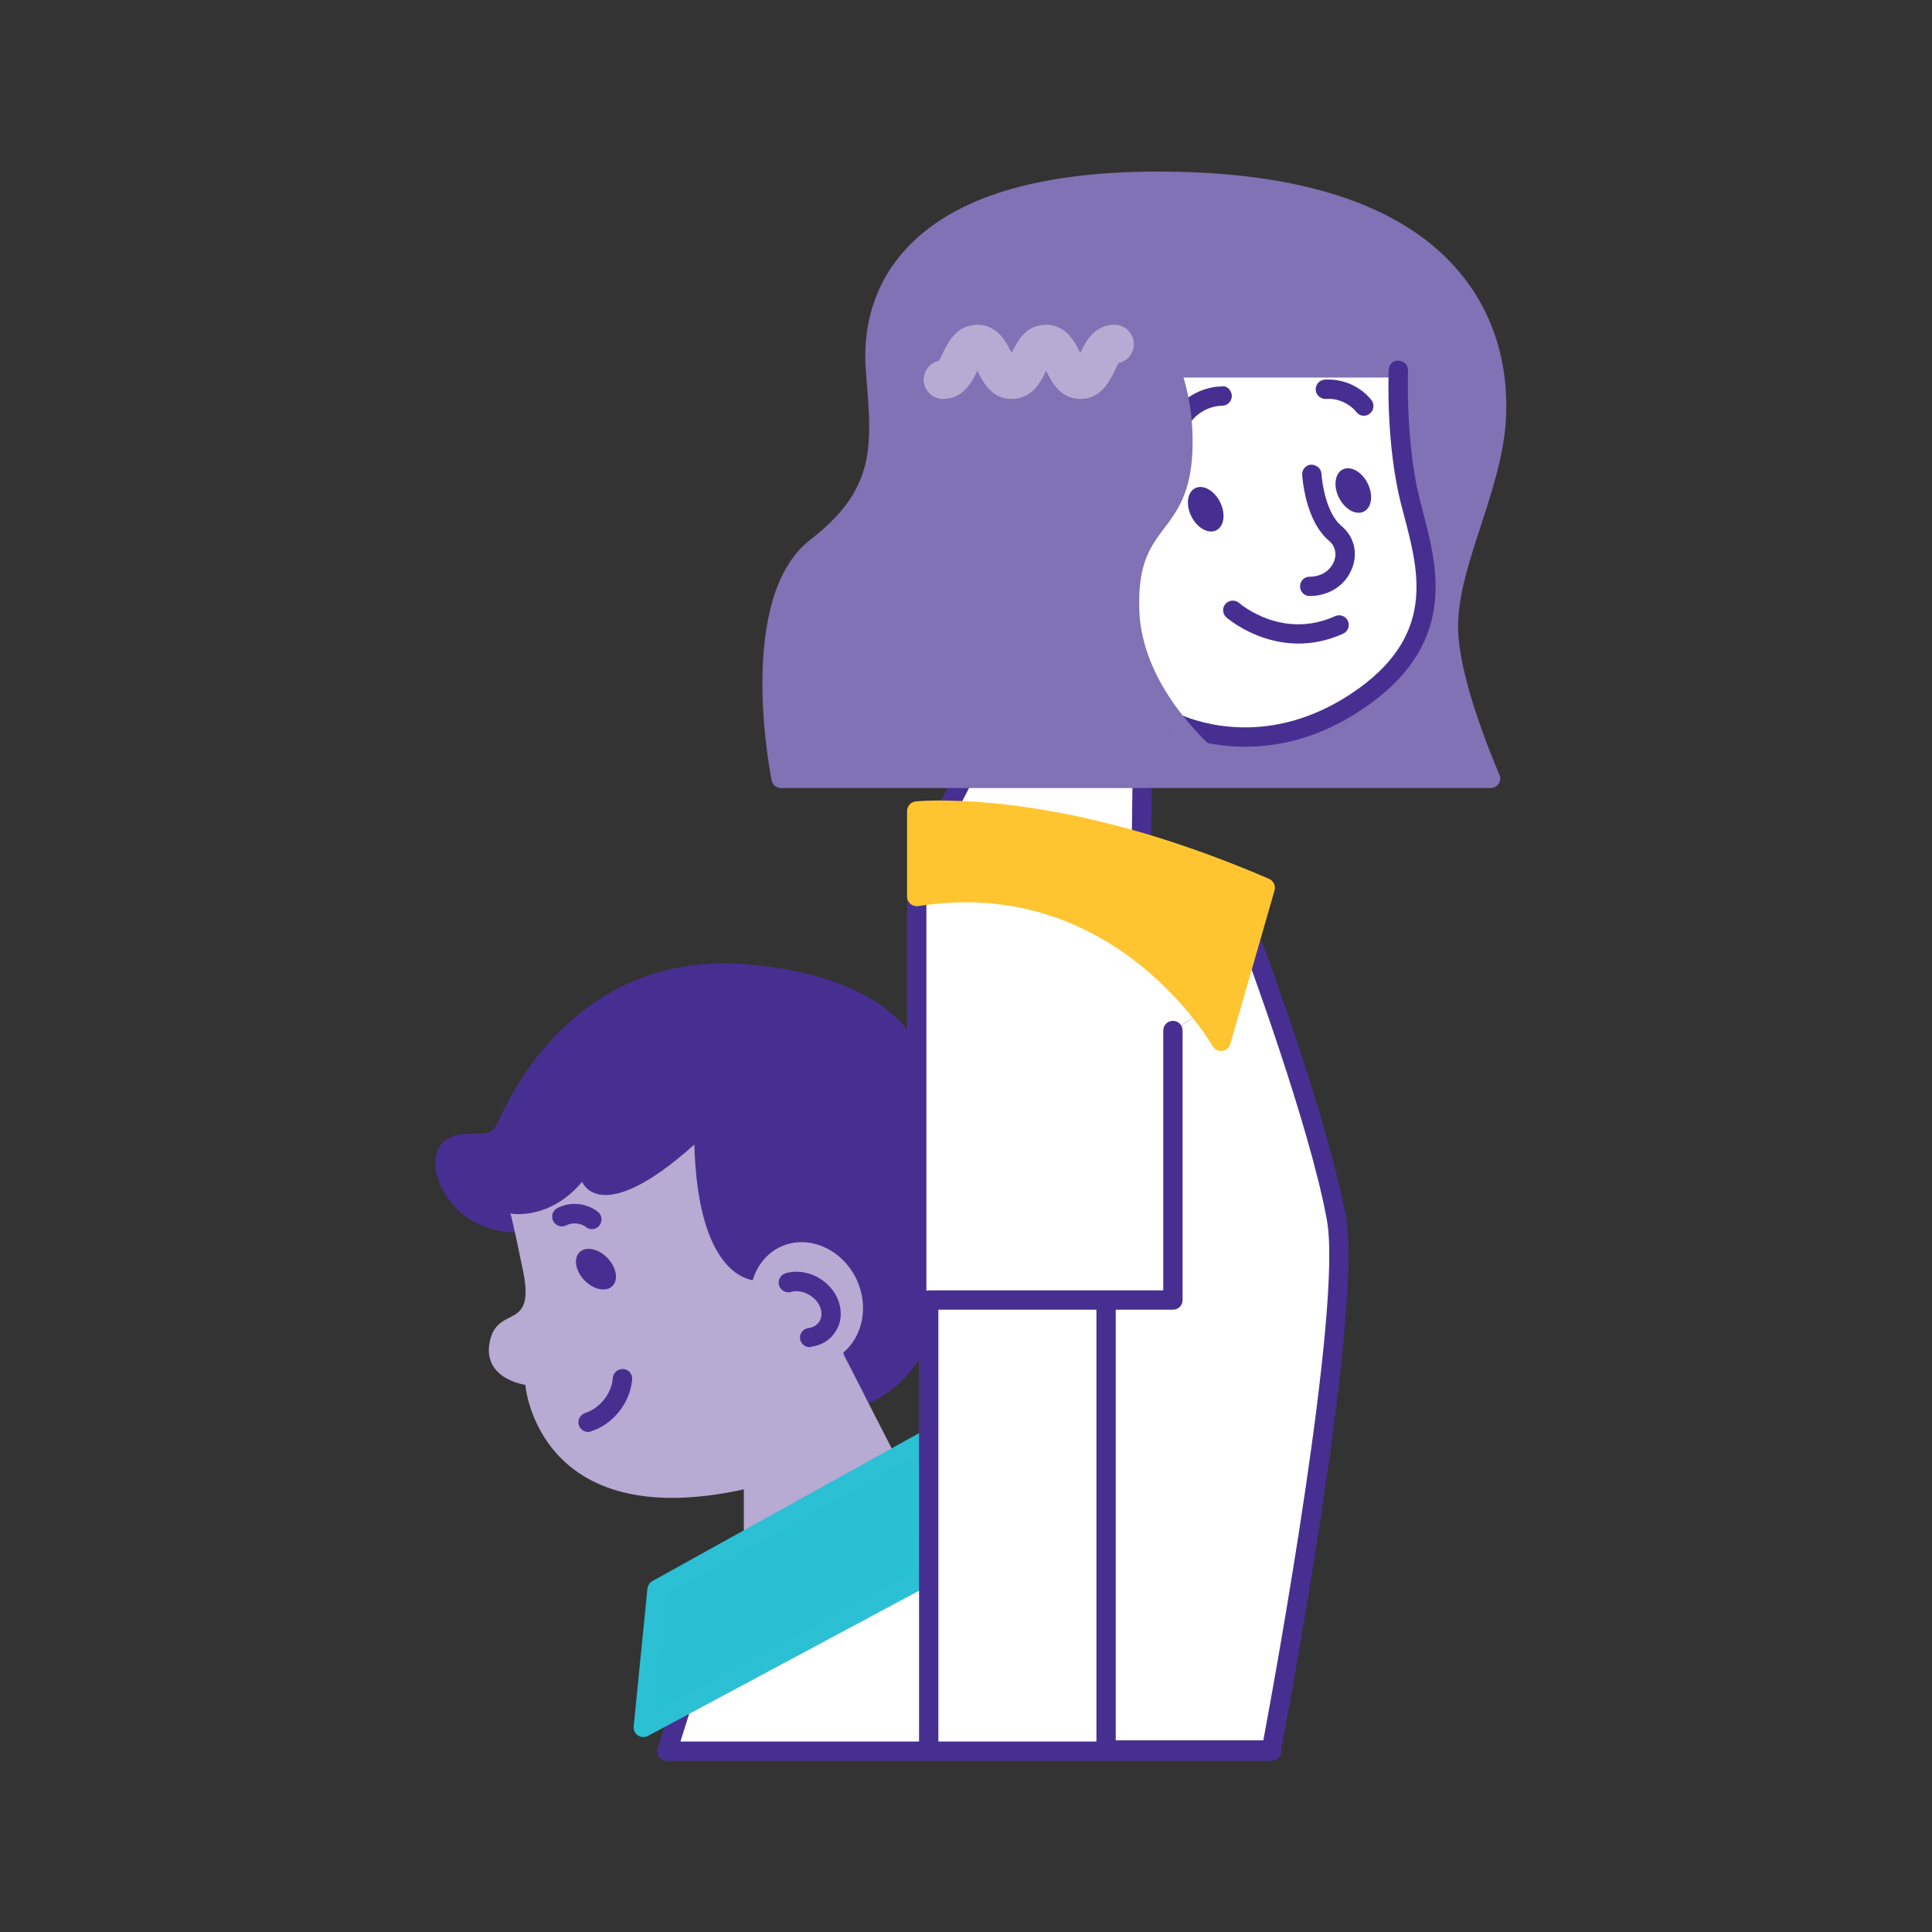 <?xml version="1.0" encoding="utf-8"?>
<!-- Generator: Adobe Illustrator 24.3.0, SVG Export Plug-In . SVG Version: 6.00 Build 0)  -->
<svg version="1.1" xmlns="http://www.w3.org/2000/svg" xmlns:xlink="http://www.w3.org/1999/xlink" x="0px" y="0px"
	 viewBox="0 0 100 100" style="enable-background:new 0 0 100 100;" xml:space="preserve">
<rect x="0" y="0" width="100" height="100" fill="#333333" stroke="none"/>
<style type="text/css">
	.st0{fill:#D8D1E8;}
	.st1{fill:#FFFFFF;}
	.st2{fill:#472F92;}
	.st3{fill:none;stroke:#D8D1E8;stroke-linecap:round;stroke-linejoin:round;stroke-miterlimit:10;}
	.st4{fill:#29C0D4;}
	.st5{fill:#FFC42E;}
	.st6{fill:none;stroke:#D8D1E8;stroke-width:1.099;stroke-linecap:round;stroke-linejoin:round;stroke-miterlimit:10;}
	.st7{fill:none;stroke:#D8D1E8;stroke-width:1.404;stroke-linecap:round;stroke-linejoin:round;stroke-miterlimit:10;}
	.st8{fill:#B7AAD3;}
	.st9{fill:none;stroke:#D8D1E8;stroke-width:1.03;stroke-linecap:round;stroke-linejoin:round;stroke-miterlimit:10;}
	.st10{fill:none;stroke:#472F92;stroke-linecap:round;stroke-linejoin:round;stroke-miterlimit:10;}
	.st11{fill:#FFFFFF;stroke:#472F92;stroke-linecap:round;stroke-linejoin:round;stroke-miterlimit:10;}
	.st12{fill:#FFFFFF;stroke:#472F92;stroke-miterlimit:10;}
	.st13{fill:#29C0D4;stroke:#472F92;stroke-miterlimit:10;}
	.st14{fill:#472F92;stroke:#472F92;stroke-width:1.053;stroke-miterlimit:10;}
	.st15{fill:none;stroke:#472F92;stroke-miterlimit:10;}
	.st16{fill:none;stroke:#D8D1E8;stroke-width:1.5;stroke-linecap:round;stroke-linejoin:round;stroke-miterlimit:10;}
	.st17{fill:none;stroke:#D8D1E8;stroke-width:3.32;stroke-linecap:round;stroke-linejoin:round;stroke-miterlimit:10;}
	.st18{fill:none;stroke:#29C0D4;stroke-linecap:round;stroke-linejoin:round;stroke-miterlimit:10;}
	.st19{clip-path:url(#SVGID_2_);}
	.st20{fill:#7161AA;}
	.st21{fill:none;stroke:#D8D1E8;stroke-linecap:round;stroke-miterlimit:10;}
	.st22{fill:none;stroke:#FFFFFF;stroke-width:2.315;stroke-linecap:round;stroke-linejoin:round;stroke-miterlimit:10;}
	.st23{fill:#382868;}
	.st24{fill:none;stroke:#FFC42E;stroke-width:3.32;stroke-linecap:round;stroke-miterlimit:10;}
	.st25{fill:none;stroke:#B7AAD3;stroke-width:3.32;stroke-linecap:round;stroke-miterlimit:10;}
	.st26{fill:none;stroke:#29C0D4;stroke-width:3.32;stroke-linecap:round;stroke-miterlimit:10;}
	.st27{clip-path:url(#SVGID_4_);fill:#472F92;}
	.st28{fill:none;stroke:#B7AAD3;stroke-linecap:round;stroke-linejoin:round;stroke-miterlimit:10;}
	.st29{fill:#B7AAD3;stroke:#472F92;stroke-linecap:round;stroke-linejoin:round;stroke-miterlimit:10;}
	.st30{fill:none;stroke:#B7AAD3;stroke-width:0.5;stroke-linecap:round;stroke-linejoin:round;stroke-miterlimit:10;}
	.st31{fill:#9684BE;}
	.st32{fill:none;stroke:#472F92;stroke-width:0.75;stroke-linecap:round;stroke-linejoin:round;stroke-miterlimit:10;}
	.st33{fill:#9684BE;stroke:#9684BE;stroke-width:0.646;stroke-linecap:round;stroke-linejoin:round;stroke-miterlimit:10;}
	.st34{fill:#B7AAD3;stroke:#B7AAD3;stroke-width:0.699;stroke-linecap:round;stroke-linejoin:round;stroke-miterlimit:10;}
	.st35{fill:#D8D1E8;stroke:#D8D1E8;stroke-width:0.646;stroke-linecap:round;stroke-linejoin:round;stroke-miterlimit:10;}
	.st36{fill:none;stroke:#B7AAD3;stroke-width:2;stroke-linecap:round;stroke-linejoin:round;stroke-miterlimit:10;}
	
		.st37{fill:none;stroke:#B7AAD3;stroke-width:2;stroke-linecap:round;stroke-linejoin:round;stroke-miterlimit:10;stroke-dasharray:4.419;}
	.st38{fill:#B7ABD4;}
	.st39{fill:none;stroke:#7261AB;stroke-width:0.99;stroke-linecap:round;stroke-linejoin:round;stroke-miterlimit:10;}
	.st40{fill:#7261AB;}
	.st41{fill:#7261AB;stroke:#7261AB;stroke-width:0.126;stroke-miterlimit:10;}
	.st42{fill:none;stroke:#7261AB;stroke-width:1.98;stroke-linecap:round;stroke-linejoin:round;stroke-miterlimit:10;}
	.st43{fill:none;stroke:#472F92;stroke-width:0.99;stroke-linecap:round;stroke-linejoin:round;stroke-miterlimit:10;}
	.st44{fill:#5BC7D8;}
	.st45{fill:#FFC530;}
	.st46{fill:none;stroke:#FFC530;stroke-width:0.814;stroke-linecap:round;stroke-linejoin:round;stroke-miterlimit:10;}
	.st47{fill:none;stroke:#FFFFFF;stroke-width:0.814;stroke-linecap:round;stroke-linejoin:round;stroke-miterlimit:10;}
	
		.st48{opacity:0.54;fill:none;stroke:#FFFFFF;stroke-width:2.007;stroke-linecap:round;stroke-linejoin:round;stroke-miterlimit:10;}
	.st49{fill:none;}
	.st50{fill:none;stroke:#7261AB;stroke-width:0.989;stroke-linecap:round;stroke-linejoin:round;stroke-miterlimit:10;}
	.st51{fill:none;stroke:#FFFFFF;stroke-width:0.989;stroke-linecap:round;stroke-linejoin:round;stroke-miterlimit:10;}
	.st52{fill:none;stroke:#7261AB;stroke-width:0.9;stroke-linecap:round;stroke-linejoin:round;stroke-miterlimit:10;}
	.st53{fill:none;stroke:#8B80BC;stroke-width:0.989;stroke-linecap:round;stroke-linejoin:round;stroke-miterlimit:10;}
	.st54{fill:#8B80BC;}
	.st55{fill:none;stroke:#472F92;stroke-width:0.878;stroke-linecap:round;stroke-linejoin:round;stroke-miterlimit:10;}
	.st56{fill:none;stroke:#7261AB;stroke-width:0.878;stroke-linecap:round;stroke-linejoin:round;stroke-miterlimit:10;}
	.st57{fill:none;stroke:#7261AB;stroke-width:0.125;stroke-miterlimit:10;}
	.st58{fill:none;stroke:#7261AB;stroke-width:0.878;stroke-miterlimit:10;}
	.st59{fill:none;stroke:#8B80BC;stroke-width:0.125;stroke-miterlimit:10;}
	.st60{fill:none;stroke:#7261AB;stroke-width:0.51;stroke-linecap:round;stroke-linejoin:round;stroke-miterlimit:10;}
	.st61{fill:none;stroke:#472F92;stroke-width:0.752;stroke-linecap:round;stroke-linejoin:round;stroke-miterlimit:10;}
	.st62{fill:#8072B4;}
	.st63{fill:none;stroke:#8072B4;stroke-linecap:round;stroke-linejoin:round;stroke-miterlimit:10;}
	.st64{fill:none;stroke:#2CC0D4;stroke-linecap:round;stroke-linejoin:round;stroke-miterlimit:10;}
	.st65{fill:#FFC530;stroke:#FFC530;stroke-linecap:round;stroke-linejoin:round;stroke-miterlimit:10;}
	.st66{fill:none;stroke:#B7ABD4;stroke-width:2;stroke-linecap:round;stroke-linejoin:round;stroke-miterlimit:10;}
	.st67{fill:#2CC0D4;}
	.st68{clip-path:url(#SVGID_6_);fill:#472F92;}
	.st69{opacity:0.54;fill:#FFFFFF;}
	.st70{clip-path:url(#SVGID_8_);}
</style>
<g id="Layer_1">
	<g>
		<path class="st2" d="M48.2,67.96c-0.04-0.02-0.08-0.02-0.13-0.02v-0.14v-0.51h-0.16c0,0,0,0,0,0l-0.11-12.3
			c0,0-0.02-0.13-0.1-0.38c-0.43-1.21-2.16-4.08-8.97-4.69c-7.68-0.68-11.35,4.94-12.58,7.39l-0.2,0.41
			c-0.47,0.97-0.47,0.97-1.74,0.97c-0.82,0-1.22,0.33-1.42,0.61c-0.48,0.68-0.17,1.6-0.13,1.71c0.87,2.27,2.78,2.71,3.84,2.78
			c0.25,0.03,0.47-0.18,0.49-0.43c0.02-0.25-0.18-0.47-0.43-0.49c-0.05,0-0.09-0.01-0.14-0.01c-0.01-0.03-0.02-0.04-0.02-0.04
			s2,0.4,3.72-1.64c0,0,0.92,2.45,5.81-1.93c0.17,6.21,2.44,6.93,3.02,7.02c0.22-0.75,0.73-1.4,1.45-1.73
			c1.43-0.66,3.19,0.11,3.94,1.72c0.63,1.38,0.3,2.92-0.7,3.76c0.03,0.08,0.04,0.14,0.04,0.14l0.85,1.67
			c-0.2,0.1-0.3,0.33-0.23,0.55c0.06,0.19,0.24,0.31,0.43,0.31c0.05,0,0.1-0.01,0.15-0.03c0.25-0.08,2.45-0.92,3.58-4.11
			C48.56,68.31,48.44,68.05,48.2,67.96z"/>
		<g>
			<g>
				<path class="st1" d="M59.11,40.33l-0.04,3.17l-0.03,0.09c-4.56-1.33-8.02-1.62-9.92-1.65l0.01-0.27l0.62-1.22v-0.16h9.36V40.33z
					"/>
				<path class="st2" d="M59.08,44C59.07,44,59.07,44,59.08,44c-0.28,0-0.5-0.23-0.5-0.51l0.04-3.17c0-0.27,0.23-0.49,0.5-0.49
					c0,0,0,0,0.01,0c0.28,0,0.5,0.23,0.49,0.51l-0.04,3.17C59.57,43.78,59.35,44,59.08,44z"/>
			</g>
			<path class="st2" d="M49.14,42.17c-0.08,0-0.15-0.02-0.22-0.05c-0.25-0.12-0.35-0.42-0.22-0.67l0.62-1.22
				c0.12-0.25,0.42-0.35,0.67-0.22c0.25,0.12,0.35,0.42,0.22,0.67l-0.62,1.22C49.5,42.07,49.32,42.17,49.14,42.17z"/>
		</g>
		<path class="st62" d="M72.38,19.04H60.6l-0.04,0.02c0.4,1.08,0.72,2.52,0.65,4.26c-0.16,4.28-2.91,3.37-2.75,8.26
			c0.07,2.36,1.25,4.41,2.45,5.89c0.86,0.37,4.84,1.83,9.31-1.15c5.05-3.37,3.51-7.34,2.75-10.4c-0.76-3.05-0.61-6.73-0.61-6.73
			V19.04z M61.83,9.41c14.99,0.63,15.91,9.14,15.59,12.61c-0.3,3.47-2.45,7.25-2.45,10.4c0,2.5,1.54,6.38,2.18,7.88H59.11h-9.36
			h-9.32c0,0-1.84-9.14,1.83-11.97c3.67-2.84,3.37-5.36,3.06-9.14C45.01,15.4,46.85,8.78,61.83,9.41z"/>
		<path class="st1" d="M70.24,36.32c-4.48,2.98-8.46,1.52-9.31,1.15c-1.2-1.48-2.38-3.53-2.45-5.89c-0.16-4.89,2.59-3.97,2.75-8.26
			c0.06-1.74-0.25-3.17-0.65-4.26l0.04-0.02h11.78v0.15c0,0-0.16,3.68,0.61,6.73C73.75,28.98,75.29,32.95,70.24,36.32z"/>
		<path class="st1" d="M69.17,63.06c0.91,5.05-3.37,27.52-3.37,27.52h-8.56V67.5v-0.21h3.47V53.34l1.45-0.92
			c0.62,0.77,0.96,1.34,1.03,1.46c0.01,0.01,0.01,0.02,0.01,0.02L64.89,49C64.89,49,68.25,58.02,69.17,63.06z"/>
		<path class="st1" d="M47.45,46.4c2.77-0.39,5.13-0.1,7.13,0.53c0.01,0,0.02,0,0.02,0.01c3.75,1.25,6.27,3.82,7.57,5.47l-1.45,0.92
			v13.96h-3.47h-9.18h-0.62l-0.1-12.23c0,0-0.02-0.11-0.08-0.3l0.18-0.06V46.4z"/>
		<polygon class="st1" points="48.07,90.43 48.07,74.53 48.07,68.4 48.07,67.81 48.07,67.29 57.25,67.29 57.25,67.5 57.25,90.58 
			57.25,90.64 48.07,90.64 		"/>
		<polygon class="st1" points="48.07,90.64 34.52,90.64 35.23,88.39 35.22,88.38 47.77,81.66 47.97,74.53 48.07,74.53 48.07,90.43 
					"/>
		<polygon class="st4" points="47.77,81.66 35.22,88.38 33.3,89.41 34,82.28 47.97,74.53 		"/>
		<path class="st8" d="M26.41,62.81c0,0,2,0.4,3.72-1.64c0,0,0.92,2.45,5.81-1.93c0.17,6.21,2.44,6.93,3.02,7.02
			c0.22-0.75,0.73-1.4,1.45-1.73c1.43-0.66,3.19,0.11,3.94,1.72c0.63,1.38,0.3,2.92-0.7,3.76c0.03,0.08,0.04,0.14,0.04,0.14
			l1.06,2.07v0.01l1.6,3.12l-7.85,4.39v-2.65c-10.7,2.34-11.31-5.41-11.31-5.41s-2.24-0.3-1.84-2.24c0.4-1.93,2.34-0.51,1.74-3.57
			c-0.28-1.37-0.44-2.12-0.54-2.54C26.43,62.81,26.41,62.81,26.41,62.81z"/>
		<path class="st2" d="M65.81,91.14H34.52c-0.16,0-0.31-0.08-0.4-0.2c-0.09-0.13-0.12-0.29-0.07-0.45l0.71-2.24
			c0.08-0.26,0.37-0.41,0.63-0.33c0.26,0.08,0.41,0.36,0.33,0.63l-0.5,1.59h30.61c0.28,0,0.5,0.22,0.5,0.5S66.08,91.14,65.81,91.14z
			"/>
		<path class="st2" d="M47.45,67.79c-0.28,0-0.5-0.22-0.5-0.5V46.4c0-0.28,0.22-0.5,0.5-0.5s0.5,0.22,0.5,0.5v20.89
			C47.95,67.57,47.73,67.79,47.45,67.79z"/>
		<path class="st2" d="M65.81,91.08h-8.56c-0.28,0-0.5-0.22-0.5-0.5V67.5c0-0.28,0.22-0.5,0.5-0.5s0.5,0.22,0.5,0.5v22.58h7.64
			c0.57-3.06,4.11-22.4,3.29-26.93c-0.9-4.94-4.23-13.88-4.26-13.97c-0.1-0.26,0.04-0.55,0.29-0.64c0.26-0.1,0.55,0.03,0.64,0.29
			c0.14,0.37,3.39,9.12,4.31,14.14c0.92,5.08-3.19,26.78-3.37,27.7C66.25,90.91,66.05,91.08,65.81,91.08z"/>
		<path class="st62" d="M77.15,40.79H40.43c-0.24,0-0.44-0.17-0.49-0.4c-0.08-0.39-1.86-9.48,2.01-12.46
			c3.36-2.6,3.19-4.79,2.89-8.42l-0.02-0.28c-0.15-1.76,0.12-4.32,2.21-6.49c2.72-2.83,7.71-4.11,14.82-3.82
			c6.32,0.27,10.88,1.95,13.54,4.99c2.58,2.94,2.69,6.37,2.53,8.16c-0.15,1.69-0.72,3.45-1.27,5.14c-0.61,1.87-1.18,3.63-1.18,5.21
			c0,2.51,1.64,6.51,2.14,7.68c0.07,0.15,0.05,0.33-0.04,0.47C77.48,40.7,77.32,40.79,77.15,40.79z M40.85,39.79H76.4
			c-0.69-1.69-1.93-5.07-1.93-7.38c0-1.74,0.6-3.58,1.23-5.52c0.53-1.64,1.08-3.34,1.22-4.92c0.15-1.63,0.04-4.75-2.29-7.41
			c-2.48-2.83-6.79-4.39-12.83-4.65c-6.81-0.29-11.54,0.9-14.05,3.51c-1.83,1.91-2.06,4.16-1.93,5.72l0.02,0.28
			c0.3,3.69,0.52,6.36-3.28,9.3C39.6,31,40.56,38.03,40.85,39.79z"/>
		<path class="st62" d="M74.51,19.54H60.6c-0.28,0-0.5-0.22-0.5-0.5s0.22-0.5,0.5-0.5h13.91c0.28,0,0.5,0.22,0.5,0.5
			S74.79,19.54,74.51,19.54z"/>
		<path class="st2" d="M64.45,38.65c-1.79,0-3.14-0.48-3.73-0.73c-0.25-0.11-0.37-0.4-0.26-0.66c0.11-0.25,0.4-0.37,0.66-0.26
			c1.02,0.44,4.68,1.66,8.84-1.11c4.36-2.91,3.5-6.22,2.73-9.14l-0.19-0.73c-0.77-3.09-0.63-6.72-0.62-6.87
			c0.01-0.28,0.21-0.51,0.52-0.48c0.28,0.01,0.49,0.24,0.48,0.52c0,0.04-0.14,3.64,0.59,6.59l0.18,0.71
			c0.77,2.92,1.82,6.92-3.14,10.22C68.28,38.22,66.17,38.65,64.45,38.65z"/>
		<path class="st67" d="M33.3,89.91c-0.1,0-0.19-0.03-0.28-0.08c-0.15-0.1-0.24-0.28-0.22-0.47l0.71-7.13
			c0.02-0.16,0.11-0.31,0.25-0.39l13.97-7.75c0.16-0.09,0.35-0.08,0.5,0.01c0.15,0.09,0.25,0.26,0.24,0.44l-0.2,7.13
			c-0.01,0.18-0.11,0.34-0.26,0.43l-14.47,7.75C33.46,89.89,33.38,89.91,33.3,89.91z M34.48,82.59l-0.59,5.94l13.39-7.17l0.17-5.97
			L34.48,82.59z"/>
		<path class="st2" d="M60.71,67.79H48.07c-0.28,0-0.5-0.22-0.5-0.5s0.22-0.5,0.5-0.5h12.14V53.34c0-0.28,0.22-0.5,0.5-0.5
			s0.5,0.22,0.5,0.5v13.96C61.21,67.57,60.99,67.79,60.71,67.79z"/>
		<path class="st2" d="M48.07,90.93c-0.28,0-0.5-0.22-0.5-0.5V67.81c0-0.28,0.22-0.5,0.5-0.5s0.5,0.22,0.5,0.5v22.63
			C48.57,90.71,48.35,90.93,48.07,90.93z"/>
		<path class="st2" d="M67.21,33.31c-2.15,0-3.64-1.28-3.73-1.35c-0.21-0.18-0.23-0.5-0.05-0.7c0.18-0.21,0.5-0.23,0.71-0.05
			c0.09,0.08,2.25,1.91,4.97,0.68c0.25-0.11,0.55,0,0.66,0.25c0.11,0.25,0,0.55-0.25,0.66C68.7,33.17,67.92,33.31,67.21,33.31z"/>
		<path class="st2" d="M67.79,30.85c-0.28,0-0.5-0.22-0.5-0.5s0.22-0.5,0.5-0.5c0.72,0,1.13-0.44,1.27-0.82
			c0.14-0.39,0.04-0.78-0.27-1.04c-1.25-1.05-1.38-3.32-1.39-3.42c-0.01-0.28,0.2-0.51,0.47-0.52c0.28,0.01,0.51,0.2,0.53,0.47
			c0.03,0.54,0.27,2.07,1.03,2.7c0.64,0.53,0.86,1.36,0.57,2.15C69.68,30.27,68.81,30.85,67.79,30.85z"/>
		
			<ellipse transform="matrix(0.894 -0.448 0.448 0.894 -5.205 30.734)" class="st2" cx="62.41" cy="26.38" rx="0.83" ry="1.22"/>
		
			<ellipse transform="matrix(0.721 -0.693 0.693 0.721 -36.905 39.722)" class="st2" cx="30.85" cy="65.67" rx="0.83" ry="1.22"/>
		
			<ellipse transform="matrix(0.894 -0.448 0.448 0.894 -3.962 34.055)" class="st2" cx="70.05" cy="25.41" rx="0.83" ry="1.22"/>
		<path class="st2" d="M61.27,21.99c-0.11,0-0.21-0.03-0.31-0.1c-0.22-0.17-0.26-0.48-0.09-0.7c0.56-0.73,1.45-1.17,2.38-1.19
			c0.27-0.05,0.5,0.22,0.51,0.49c0,0.28-0.22,0.5-0.49,0.51c-0.61,0.01-1.23,0.31-1.6,0.8C61.57,21.92,61.42,21.99,61.27,21.99z"/>
		<path class="st2" d="M70.6,21.52c-0.15,0-0.29-0.06-0.39-0.19c-0.37-0.46-1-0.73-1.57-0.68c-0.28,0.01-0.52-0.19-0.54-0.46
			c-0.02-0.28,0.19-0.52,0.46-0.54c0.93-0.06,1.84,0.33,2.42,1.05c0.17,0.21,0.14,0.53-0.07,0.7C70.82,21.48,70.71,21.52,70.6,21.52
			z"/>
		<path class="st2" d="M30.44,74.12c-0.21,0-0.41-0.14-0.48-0.35c-0.08-0.26,0.06-0.54,0.32-0.63c0.77-0.25,1.38-1.01,1.44-1.82
			c0.02-0.27,0.27-0.48,0.54-0.46c0.28,0.02,0.48,0.26,0.46,0.54c-0.1,1.21-0.98,2.32-2.14,2.69
			C30.54,74.11,30.49,74.12,30.44,74.12z"/>
		<path class="st2" d="M30.64,63.62c-0.11,0-0.22-0.03-0.31-0.11c-0.28-0.21-0.7-0.25-1.01-0.09c-0.24,0.13-0.55,0.04-0.68-0.21
			s-0.04-0.55,0.21-0.68c0.66-0.35,1.5-0.27,2.09,0.19c0.22,0.17,0.26,0.48,0.09,0.7C30.94,63.55,30.79,63.62,30.64,63.62z"/>
		<path class="st2" d="M41.91,69.73c-0.25,0-0.46-0.18-0.5-0.43c-0.04-0.27,0.16-0.52,0.43-0.56c0.25-0.03,0.45-0.15,0.57-0.34
			c0.12-0.18,0.14-0.42,0.07-0.66c-0.08-0.27-0.28-0.52-0.55-0.69c-0.31-0.2-0.68-0.27-0.99-0.18c-0.26,0.08-0.54-0.08-0.62-0.35
			c-0.07-0.27,0.08-0.54,0.35-0.62c0.59-0.16,1.24-0.06,1.8,0.3c0.47,0.3,0.81,0.74,0.96,1.23c0.16,0.53,0.1,1.06-0.18,1.49
			c-0.28,0.44-0.73,0.72-1.28,0.79C41.96,69.73,41.93,69.73,41.91,69.73z"/>
		<g>
			<path class="st45" d="M63.2,53.9l2.29-7.95c-2.33-1.01-4.49-1.77-6.45-2.35c-4.56-1.33-8.02-1.62-9.92-1.65
				c-1.08-0.03-1.67,0.04-1.67,0.04v4.43c2.71-0.43,5.06-0.15,7.07,0.52c3.79,1.24,6.33,3.84,7.64,5.5
				c0.62,0.77,0.96,1.34,1.03,1.46"/>
			<path class="st45" d="M63.2,54.4c-0.05,0-0.09-0.01-0.14-0.02c-0.14-0.04-0.25-0.14-0.31-0.26c-0.29-0.47-0.61-0.93-0.98-1.39
				c-1.15-1.46-3.64-4.1-7.4-5.33c-2.14-0.71-4.44-0.88-6.84-0.5c-0.14,0.02-0.29-0.02-0.4-0.11c-0.11-0.09-0.18-0.23-0.18-0.38
				v-4.43c0-0.25,0.19-0.47,0.45-0.5c0.03,0,0.64-0.07,1.74-0.04c2.11,0.04,5.57,0.37,10.05,1.68c2.16,0.64,4.35,1.44,6.5,2.37
				c0.23,0.1,0.35,0.36,0.28,0.6l-2.29,7.95C63.62,54.25,63.42,54.4,63.2,54.4z M50,45.7c1.62,0,3.19,0.25,4.68,0.75
				c4.01,1.32,6.65,4.11,7.87,5.66c0.16,0.2,0.32,0.41,0.47,0.61l1.87-6.49c-1.99-0.85-4-1.57-5.98-2.16
				c-4.38-1.28-7.74-1.59-9.79-1.63c-0.5-0.01-0.89,0-1.16,0.01v3.39C48.65,45.74,49.33,45.7,50,45.7z"/>
		</g>
		<path class="st62" d="M63.51,40.48c-0.1,0-0.2-0.03-0.29-0.09c-0.06-0.04-1.38-1-2.68-2.61c-1.13-1.38-2.49-3.58-2.57-6.19
			c-0.09-2.76,0.71-3.81,1.47-4.83c0.62-0.82,1.21-1.6,1.28-3.46c0.05-1.45-0.16-2.81-0.62-4.06c-0.54-1.48-1.24-2.3-1.24-2.31
			c-0.18-0.21-0.16-0.52,0.05-0.71c0.21-0.18,0.52-0.16,0.7,0.05c0.03,0.04,0.82,0.95,1.43,2.62c0.51,1.37,0.74,2.87,0.68,4.45
			c-0.08,2.18-0.82,3.16-1.48,4.03c-0.69,0.92-1.35,1.79-1.27,4.19c0.07,2.33,1.31,4.33,2.34,5.59c1.22,1.51,2.47,2.42,2.49,2.43
			c0.22,0.16,0.28,0.47,0.11,0.7C63.82,40.41,63.66,40.48,63.51,40.48z"/>
		<path class="st38" d="M55.92,20.65c-1.05,0-1.5-0.9-1.77-1.46c-0.27,0.56-0.72,1.46-1.78,1.46c-1.06,0-1.51-0.9-1.78-1.46
			c-0.27,0.56-0.72,1.46-1.78,1.46c-0.55,0-1-0.45-1-1c0-0.48,0.34-0.88,0.79-0.98c0.06-0.1,0.14-0.26,0.19-0.38
			c0.27-0.55,0.72-1.48,1.79-1.48c1.06,0,1.51,0.9,1.78,1.46c0.27-0.56,0.72-1.46,1.78-1.46c1.05,0,1.5,0.9,1.77,1.46
			c0.27-0.56,0.72-1.46,1.78-1.46c0.55,0,1,0.45,1,1c0,0.48-0.34,0.88-0.79,0.98c-0.06,0.1-0.14,0.26-0.19,0.38
			C57.44,19.72,56.99,20.65,55.92,20.65z"/>
	</g>
</g>
<g id="Layer_2">
</g>
</svg>
